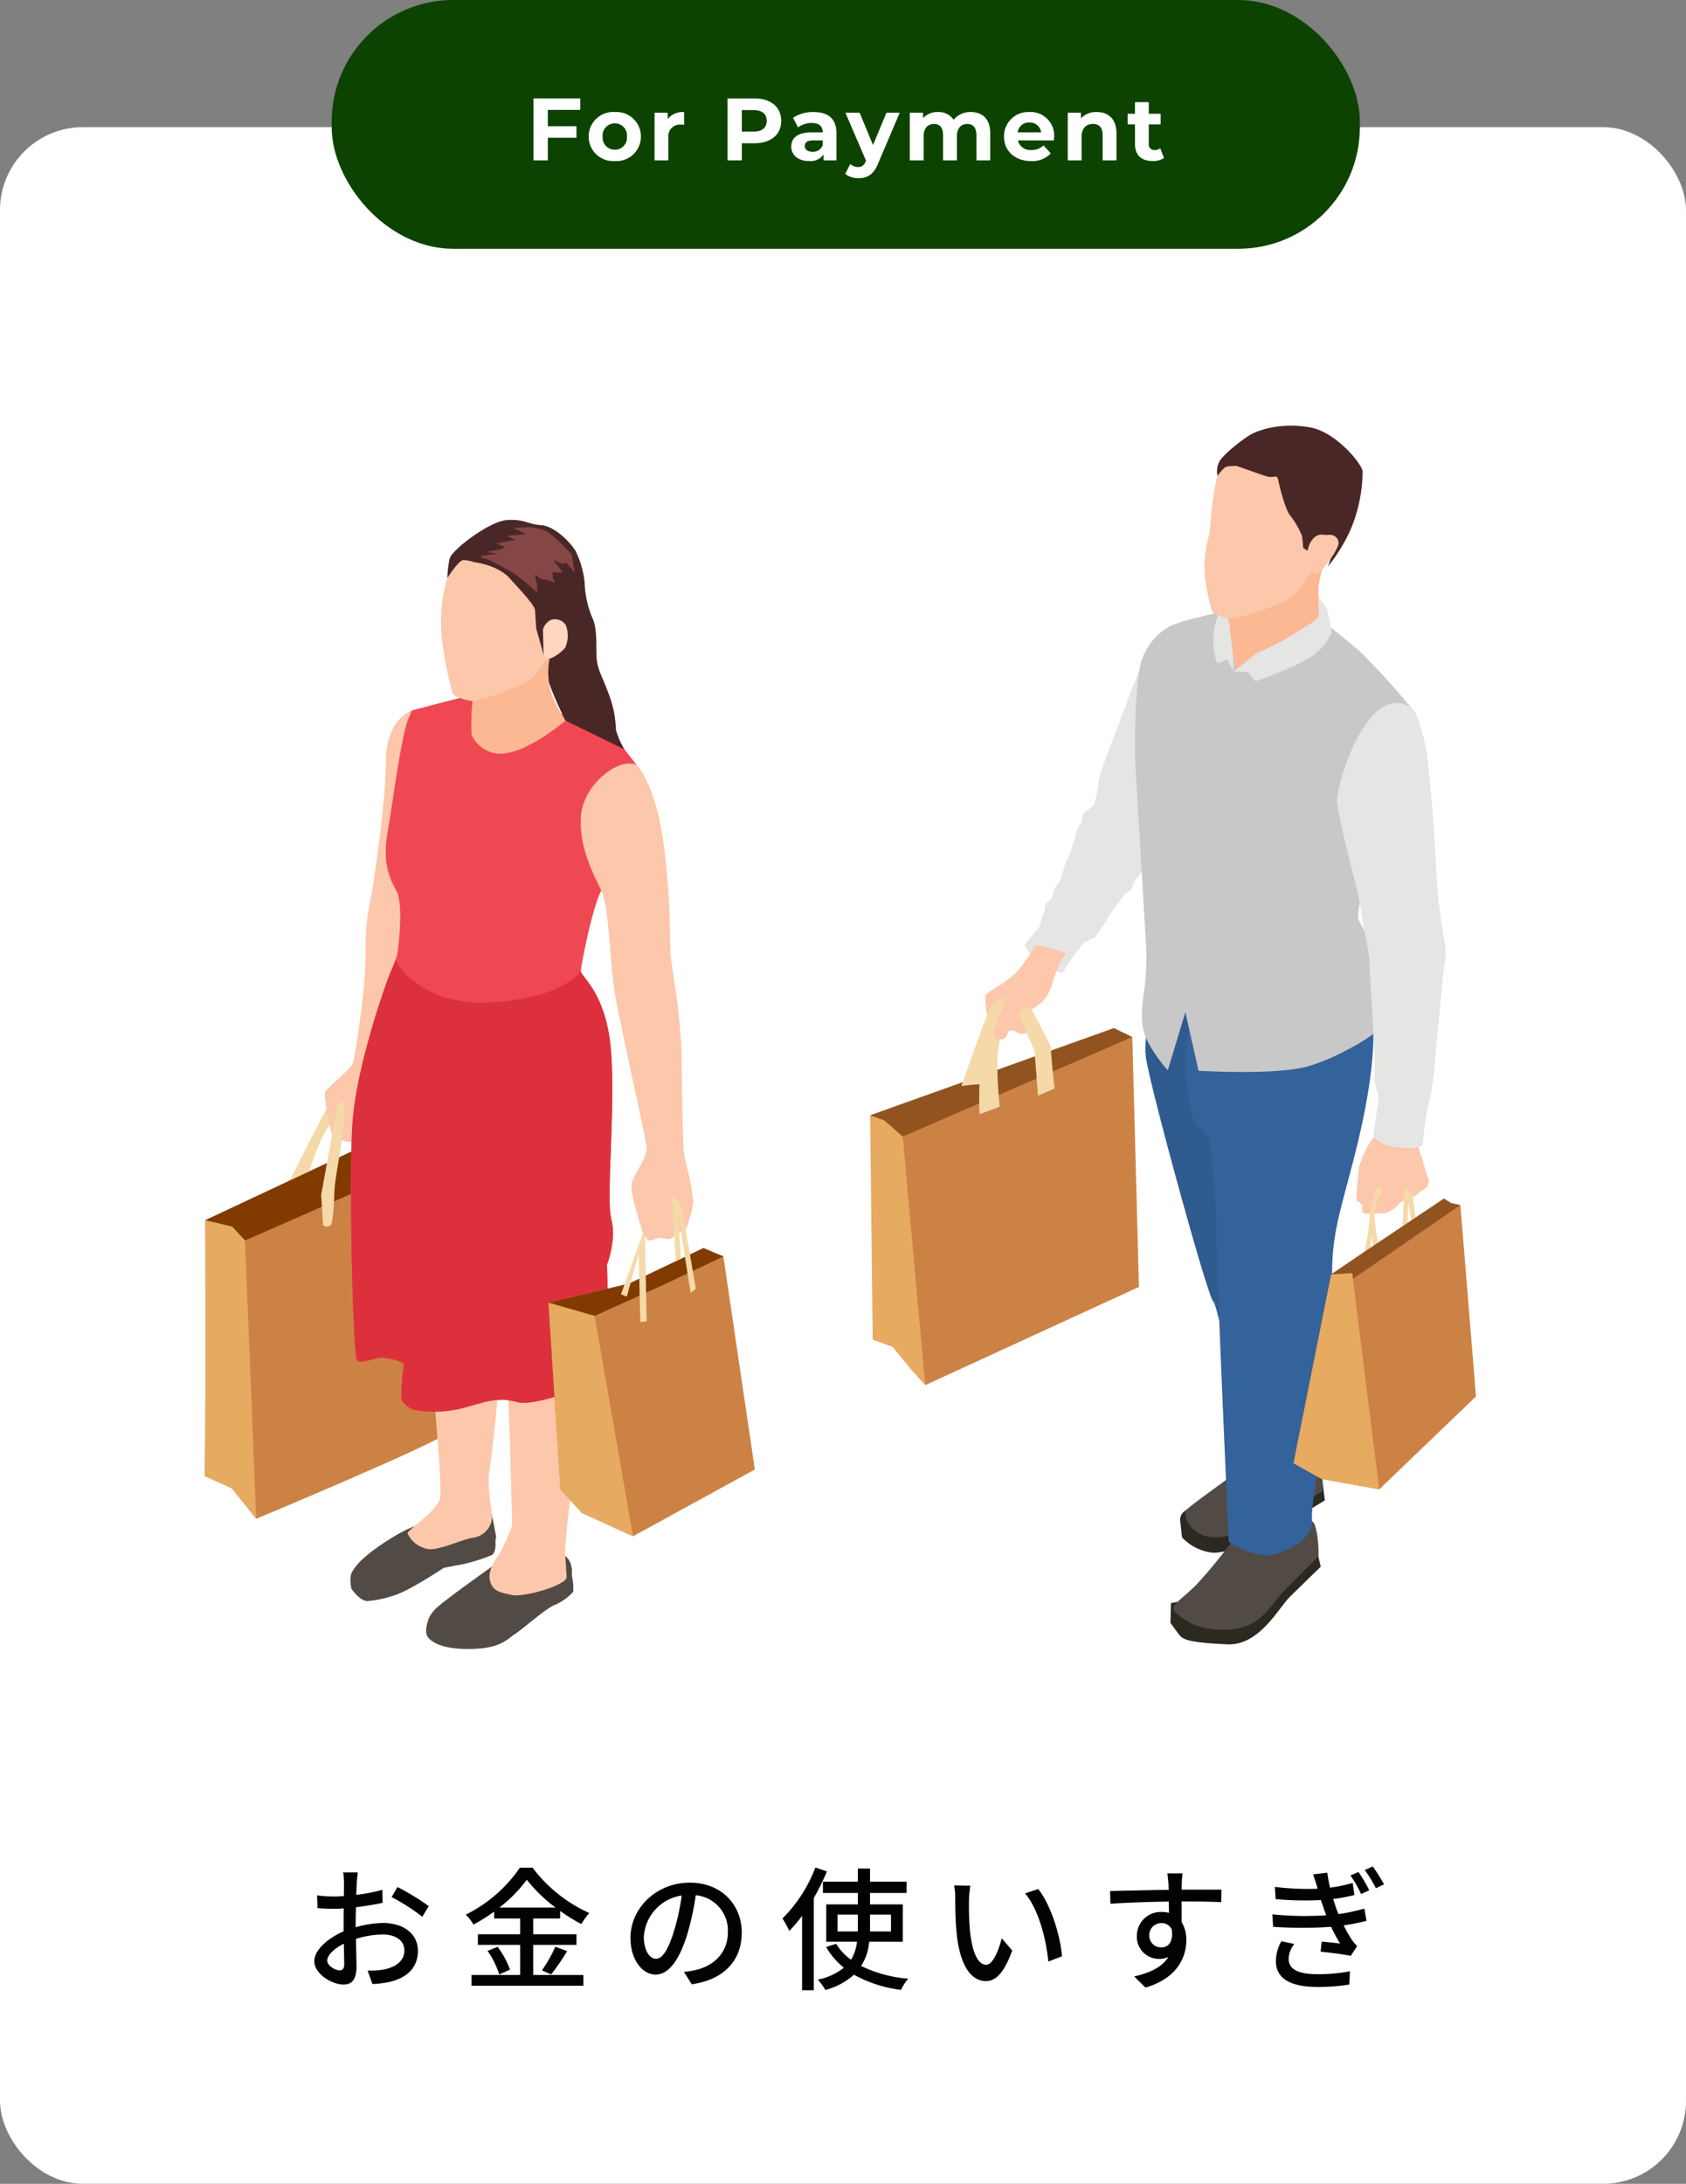 <svg height="395" viewBox="0 0 305 395" width="305" xmlns="http://www.w3.org/2000/svg"><rect x="0" y="0" width="305" height="395" fill="#808080" stroke="none"/><rect fill="#fff" height="372" rx="15" width="305" y="23"/><path d="m49.728 8.68h-2.64a15.605 15.605 0 0 1 .144 1.9c0 .432-.024 1.3-.024 2.376q-.9.072-1.656.072a24.247 24.247 0 0 1 -3.192-.192l.072 2.3c.792.072 1.7.12 3.168.12q.684 0 1.584-.072c-.024.912-.024 1.824-.024 2.664v1.488c-2.832 1.224-5.3 3.36-5.3 5.4 0 2.3 3.192 4.224 5.28 4.224 1.416 0 2.352-.744 2.352-3.288 0-.96-.072-2.976-.1-4.968a16.237 16.237 0 0 1 4.92-.792c2.184 0 3.84 1.032 3.84 2.88 0 2.016-1.752 3.072-3.768 3.456a12.658 12.658 0 0 1 -2.88.168l.864 2.448a18.654 18.654 0 0 0 3.048-.36c3.528-.84 5.184-2.832 5.184-5.688 0-3.072-2.688-4.992-6.264-4.992a18.747 18.747 0 0 0 -4.992.768v-.84c0-.864.024-1.824.048-2.784 1.656-.192 3.432-.48 4.824-.792l-.048-2.352a30.081 30.081 0 0 1 -4.728.912c.048-.864.072-1.632.1-2.208.044-.576.116-1.392.188-1.848zm7.172 2.64-1.056 1.824a34.763 34.763 0 0 1 5.548 3.556l1.176-1.92a42.981 42.981 0 0 0 -5.668-3.46zm-12.7 13.3c0-.96 1.248-2.184 3-3.048.024 1.56.072 2.952.072 3.72 0 .792-.336 1.1-.816 1.1-.808 0-2.248-.816-2.248-1.776zm31.136-9.58a25.707 25.707 0 0 0 4.964-5.04 26.847 26.847 0 0 0 5.208 5.04zm6.12 6.744h7.824v-1.92h-7.824v-2.856h4.872v-1.368a30.3 30.3 0 0 0 3.84 2.376 12.7 12.7 0 0 1 1.44-1.992 26.423 26.423 0 0 1 -10.272-8.208h-2.28a25.762 25.762 0 0 1 -9.792 8.5 8.649 8.649 0 0 1 1.392 1.8 33.743 33.743 0 0 0 3.744-2.356v1.248h4.7v2.856h-7.652v1.92h7.652v5.448h-8.8v1.944h20.228v-1.944h-9.072zm-8.256 1.08a15.633 15.633 0 0 1 2.112 4.272l1.944-.864a15.623 15.623 0 0 0 -2.232-4.128zm11.5 4.272a42.591 42.591 0 0 0 2.9-4.224l-2.136-.792a26.554 26.554 0 0 1 -2.424 4.272zm34.488-7.56c0-5.016-3.648-9.048-9.408-9.048-6.024 0-10.728 4.608-10.728 9.984 0 4.008 2.184 6.648 4.56 6.648s4.368-2.712 5.808-7.608a47.79 47.79 0 0 0 1.44-6.744 6.381 6.381 0 0 1 5.808 6.7c0 3.864-2.736 6.12-5.808 6.816a14.833 14.833 0 0 1 -2.136.336l1.416 2.256c5.828-.844 9.044-4.3 9.044-9.34zm-17.712.7a8.023 8.023 0 0 1 6.84-7.416 38.21 38.21 0 0 1 -1.32 6.192c-1.1 3.7-2.232 5.256-3.312 5.256-1.036-.008-2.212-1.276-2.212-4.036zm31.024-12.484a25.926 25.926 0 0 1 -5.952 9.216 14.891 14.891 0 0 1 1.224 2.256 24.383 24.383 0 0 0 2.328-2.736v13.464h2.112v-16.68a40.794 40.794 0 0 0 2.376-4.824zm4.008 11.568v-3.048h3.672v3.048zm9.672-3.048v3.048h-3.792v-3.048zm2.136 4.9v-6.748h-5.928v-2.064h6.624v-2.04h-6.624v-2.376h-2.208v2.376h-6.312v2.04h6.312v2.064h-5.712v6.744h5.568a7.959 7.959 0 0 1 -1.08 3.264 9.859 9.859 0 0 1 -2.688-2.88l-1.824.576a13.06 13.06 0 0 0 3.216 3.744 10.992 10.992 0 0 1 -4.728 2.16 9.528 9.528 0 0 1 1.368 1.872 12.66 12.66 0 0 0 5.184-2.76 23.3 23.3 0 0 0 8.5 2.736 9.744 9.744 0 0 1 1.316-2.02 23.778 23.778 0 0 1 -8.52-2.3 9.745 9.745 0 0 0 1.464-4.392zm12.22-10.132-2.928-.048a12.279 12.279 0 0 1 .192 2.256c0 1.44.024 4.32.264 6.432.648 6.312 2.88 8.616 5.3 8.616 1.752 0 3.24-1.416 4.752-5.52l-1.9-2.232c-.552 2.184-1.608 4.8-2.808 4.8-1.608 0-2.592-2.544-2.952-6.312a53.734 53.734 0 0 1 -.168-5.4 19.647 19.647 0 0 1 .248-2.592zm12.288.6-2.376.792c2.424 2.88 3.792 8.208 4.2 12.336l2.472-.96c-.312-3.888-2.088-9.384-4.296-12.168zm26.112-2.832h-2.76c.048.24.12.984.192 1.752.024.288.024.7.048 1.224-3.432.048-7.9.168-10.608.216l.072 2.3c2.976-.192 6.912-.336 10.56-.384 0 .7.024 1.416.024 2.04a4.8 4.8 0 0 0 -1.344-.168 4.334 4.334 0 0 0 -4.464 4.32 4.008 4.008 0 0 0 4.032 4.176 3.759 3.759 0 0 0 1.68-.36c-1.152 1.848-3.36 2.9-6.192 3.528l2.04 2.016c5.688-1.656 7.392-5.424 7.392-8.616a5.911 5.911 0 0 0 -.84-3.192c0-1.08 0-2.472-.024-3.768 3.48 0 5.76.048 7.176.12l.048-2.256h-7.2c0-.48 0-.912.024-1.2a13.987 13.987 0 0 1 .144-1.748zm-6.024 11.252a2.163 2.163 0 0 1 2.184-2.256 1.979 1.979 0 0 1 1.872 1.156c.312 2.256-.624 3.24-1.872 3.24a2.106 2.106 0 0 1 -2.184-2.14zm37.848-11.5-1.464.624a20.742 20.742 0 0 1 1.92 3.36l1.488-.672a28.684 28.684 0 0 0 -1.944-3.304zm2.568-1-1.44.648a23.583 23.583 0 0 1 2.016 3.288l1.464-.7a27.771 27.771 0 0 0 -2.04-3.236zm-10.028 3.816a.7.7 0 0 1 .048.216 49.307 49.307 0 0 1 -7.728-.336l.144 2.208a56.635 56.635 0 0 0 8.184.168c.168.5.36 1.056.576 1.68.12.36.264.72.384 1.08a58.846 58.846 0 0 1 -9.744-.168l.144 2.256a76.276 76.276 0 0 0 10.488 0 31.074 31.074 0 0 0 1.632 3.024c-.72-.1-2.184-.24-3.336-.36l-.192 1.824c1.7.192 4.1.456 5.448.768l1.172-1.776a7.035 7.035 0 0 1 -.96-1.128 22.584 22.584 0 0 1 -1.488-2.616 36.915 36.915 0 0 0 4.128-.816l-.384-2.232a31.8 31.8 0 0 1 -4.68 1.008q-.288-.684-.5-1.3c-.144-.456-.312-.936-.456-1.44a27.655 27.655 0 0 0 3.84-.72l-.312-2.184a25.2 25.2 0 0 1 -4.1.864 26.887 26.887 0 0 1 -.5-2.712l-2.568.312c.276.796.54 1.588.76 2.38zm-4.152 10.2-2.352-.48a7.412 7.412 0 0 0 -.984 3.624c.024 3.24 2.832 4.632 7.56 4.632a35 35 0 0 0 5.712-.432l.12-2.4a30.114 30.114 0 0 1 -5.856.528c-3.5 0-5.232-.888-5.232-2.784a4.547 4.547 0 0 1 1.028-2.688z" fill="#020202" transform="translate(15 330)"/><rect fill="#0d4300" height="45" rx="22" width="186" x="60"/><path d="m-48.032-9.12v-2.08h-8.468v11.2h2.6v-4.08h5.184v-2.08h-5.184v-2.96zm6.256 9.248a4.418 4.418 0 0 0 4.72-4.428 4.418 4.418 0 0 0 -4.72-4.432 4.431 4.431 0 0 0 -4.736 4.432 4.431 4.431 0 0 0 4.736 4.428zm0-2.048a2.184 2.184 0 0 1 -2.208-2.38 2.184 2.184 0 0 1 2.208-2.384 2.172 2.172 0 0 1 2.192 2.384 2.172 2.172 0 0 1 -2.192 2.38zm9.568-5.552v-1.136h-2.384v8.608h2.5v-4.064a2.115 2.115 0 0 1 2.288-2.4c.192 0 .352.016.56.032v-2.3a3.474 3.474 0 0 0 -2.964 1.26zm15.664-3.728h-4.848v11.2h2.592v-3.088h2.256c2.992 0 4.864-1.552 4.864-4.048 0-2.512-1.872-4.064-4.864-4.064zm-.144 6h-2.112v-3.888h2.112c1.584 0 2.384.72 2.384 1.952.004 1.216-.796 1.936-2.384 1.936zm10.864-3.536a6.617 6.617 0 0 0 -3.712 1.036l.9 1.744a4.139 4.139 0 0 1 2.48-.8c1.344 0 1.984.624 1.984 1.7h-1.988c-2.624 0-3.7 1.056-3.7 2.576 0 1.488 1.2 2.608 3.216 2.608a2.825 2.825 0 0 0 2.624-1.2v1.072h2.34v-4.912c0-2.608-1.52-3.824-4.144-3.824zm-.192 7.184c-.88 0-1.408-.416-1.408-1.04 0-.576.368-1.008 1.536-1.008h1.712v.88a1.839 1.839 0 0 1 -1.84 1.168zm13.376-7.056-2.432 5.84-2.416-5.84h-2.576l3.728 8.672-.032.08c-.332.768-.72 1.072-1.408 1.072a2.213 2.213 0 0 1 -1.408-.544l-.916 1.776a3.822 3.822 0 0 0 2.4.784c1.552 0 2.736-.624 3.568-2.7l3.892-9.14zm15.248-.128a3.871 3.871 0 0 0 -3.1 1.408 3.213 3.213 0 0 0 -2.832-1.408 3.486 3.486 0 0 0 -2.7 1.12v-.992h-2.392v8.608h2.5v-4.32c0-1.536.784-2.256 1.888-2.256 1.04 0 1.632.64 1.632 2.032v4.544h2.5v-4.32c0-1.536.784-2.256 1.9-2.256 1.008 0 1.632.64 1.632 2.032v4.544h2.5v-4.928c-.008-2.624-1.48-3.808-3.528-3.808zm15.092 4.464a4.261 4.261 0 0 0 -4.48-4.464 4.382 4.382 0 0 0 -4.596 4.436c0 2.56 1.936 4.432 4.912 4.432a4.508 4.508 0 0 0 3.552-1.392l-1.328-1.44a2.918 2.918 0 0 1 -2.16.832 2.3 2.3 0 0 1 -2.464-1.732h6.512c.016-.208.052-.48.052-.672zm-4.468-2.576a2.045 2.045 0 0 1 2.112 1.792h-4.244a2.038 2.038 0 0 1 2.132-1.792zm12.16-1.888a3.769 3.769 0 0 0 -2.848 1.136v-1.008h-2.384v8.608h2.5v-4.256c0-1.584.864-2.32 2.064-2.32 1.1 0 1.744.64 1.744 2.032v4.544h2.5v-4.928c-.008-2.624-1.544-3.808-3.576-3.808zm11.5 6.56a1.682 1.682 0 0 1 -1.008.32 1 1 0 0 1 -1.072-1.136v-3.508h2.148v-1.92h-2.144v-2.1h-2.5v2.1h-1.324v1.92h1.328v3.54c0 2.048 1.18 3.088 3.216 3.088a3.567 3.567 0 0 0 2.032-.544z" fill="#fff" transform="translate(153 29)"/><g transform="translate(100.9 -114.064)"><path d="m116.6 387.429-2.969-.181a1.96 1.96 0 0 0 -1.049 1.713l.346 3.186a8.963 8.963 0 0 0 5.512 2.763c3.319.257 11.168-3.894 11.168-3.894l9.167-5.58-.381-2.912-8.839.414z" fill="#2c2921"/><path d="m136.329 394.137c.339-.036 1.246 1.374 1.246 1.374l.448 1.94s-3.443 3.322-5.549 5.4-5.55 8.9-11.339 8.636-7.886-.626-8.687-1.684-1.61-2.2-1.61-2.2l.093-3.576 1.951-.349z" fill="#2c2921"/><path d="m103.939 301.636-44.862 15.084 7.387 47.89 38.673-17.772z" fill="#cc8245"/><path d="m103.939 301.636-3.331-1.619-44.1 15.772 5.9 3.86z" fill="#915421"/><path d="m62.412 319.652-3.335-2.93-2.57-.93.466 40.569 3.62 1.345 3.372 4.115 2.5 2.792z" fill="#e6aa60"/><path d="m76.307 315.605 3.625-1.353s-.753-7.394-.246-10.4 1.375-6.39 1.375-6.39l.521-2.159-.448-.686a29.767 29.767 0 0 0 -3.974 8.617c-1.26 4.803-.853 12.371-.853 12.371z" fill="#f5d9a9"/><path d="m84.436 284.958s1.322 2.671 2.859 3.6a5.96 5.96 0 0 0 .606.323 18.145 18.145 0 0 0 3.4 1.163l1.691-2.724 2.111-2.7 2.081-1.049 1.486-2.082 1.695-2.741 2.277-3.034s1.091-.667 1.2-.953.361-1.07.361-1.07l4.386-5.753s3.556-8.7 5.961-16.721c1.618-5.415 2.721-10.527 1.848-12.451-2.164-4.775-7.585-10.051-7.585-10.051s-2.281 2.546-5.45 11.262-5.363 13.75-5.519 15.544a26.12 26.12 0 0 1 -.846 4.19l-1.963 1.535-.3 1.679a2.621 2.621 0 0 0 -.86 1.531 40.95 40.95 0 0 1 -1.979 5.773c-.333.723-.975 3.052-.975 3.052l-1.06 1.558-.5 1.771-1.19 1.018a8.614 8.614 0 0 1 -.139 1.25 10.284 10.284 0 0 1 -.548 1.272 7.086 7.086 0 0 1 -.257 1.422c-.181.228-2.791 3.386-2.791 3.386z" fill="#e5e5e3"/><path d="m126.189 377.954s-12.4 8.842-12.557 9.294-.292 3 2.95 4.435 8.323-1.039 9.9-1.623a129.315 129.315 0 0 0 11.739-6.21c.364-.451.078-3.48-.23-4.707s-2.776-2.785-3.07-2.959-6.528-.115-6.528-.115z" fill="#524b45"/><path d="m110.255 290.33s-4.9 8.892-3.805 15.357 11.18 43.195 12.141 43.81 6.264 28.674 6.264 28.674.863 4.159 4.417 4.047 8.651-5.985 8.651-5.985-7.148-38.343-7.416-39.549-3.579-37.057-7.836-41.4-12.416-4.954-12.416-4.954z" fill="#305b8f"/><path d="m122.531 392.135a97.432 97.432 0 0 1 -7.085 8.656c-2.726 2.7-5.07 3.842-3.643 4.99s3.568 3.179 9.11 3.058 7.569-3.564 9.08-5.442 7.361-7.382 7.581-7.885-.17-6.128-1.116-6.244-13.927 2.867-13.927 2.867z" fill="#524b45"/><path d="m121.384 392.945s4.735 3.19 8.2 2.266a14.57 14.57 0 0 0 3.7-1.548c1.951-1.188 3.368-2.845 3.154-4.819-.338-3.118 4.823-30.149 3.845-40.835s1.917-16.026 4.917-29.309 2.27-19.251 2.27-19.251-1.672-.85-3.882-1.955c-4.13-2.065-10.118-5.026-10.5-4.985-.581.063-15.923-.468-18.378 5.981s-.3 16.206-.047 17.276 3.345 4.3 3.345 4.3 1.233 12.623 1.13 16.748 2.246 56.131 2.246 56.131z" fill="#34629b"/><path d="m105.912 300.256c.7 3.287 4.439 7.4 4.439 7.4l3.181-10.5 2.387 10.586s13.735.837 19.667-.761a36.19 36.19 0 0 0 7.1-2.964 32.337 32.337 0 0 0 6.08-3.886c-.029-.271.375-9.85-.016-12.135s-3.8-6.654-3.945-7.944.7-4.942 1.724-8.142a28.326 28.326 0 0 1 2.449-4.584c2.668-4.442 6.55-10.586 7.111-14.761.812-6.03-.6-8.943-1.315-10.007a132.7 132.7 0 0 0 -9.451-10.453c-1.818-1.69-5.353-4.44-7.3-5.93-.825-.629-1.368-1.037-1.368-1.037-.466-.35-3.533-.561-6.751-.678-3.868-.151-7.953-.175-7.953-.175s-.177.041-.493.108c-.974.226-3.233.745-5.418 1.3a32.4 32.4 0 0 0 -5.017 1.5 10.921 10.921 0 0 0 -5.706 7.494c-.984 4.841-.993 15.541-.784 18.673s1.757 29.5 1.937 32.434a49.9 49.9 0 0 1 -.224 6.125c.021.823-1.031 5.049-.334 8.337z" fill="#c8c8c8"/><path d="m78.162 299.2c.471.547 3.14 1.124 3.377 1.192s1.2.144 1.2.144a1.623 1.623 0 0 0 1.017.526 1.95 1.95 0 0 0 1-.108 8.13 8.13 0 0 0 .807-1.717.311.311 0 0 0 0-.061c0-.411-.071-2.324-.071-2.324l2.037-1.455a7.948 7.948 0 0 0 1.89-3.266 23.385 23.385 0 0 1 1.278-3.545 7.134 7.134 0 0 1 1.063-1.833c.625-.567-4.466-1.573-5.358-1.751a29.033 29.033 0 0 1 -3.4 4.9c-1.722 1.833-5.37 3.6-5.626 4.226a12.29 12.29 0 0 0 .786 5.072z" fill="#fcc7aa"/><path d="m82.419 294.619s-2.88-.42-4.034 1.581-5.354 14.3-5.354 14.3 1.441-.2 2.35-.255 1.672-.181 1.672-.181l2.972-12.638 1.948-1.017z" fill="#f5d9a9"/><path d="m84.788 294.957s4.612 8.37 4.459 8.66.613 7.34.613 7.34l-2.98 1.283-.646-8.159-3.7-8.423z" fill="#f5d9a9"/><path d="m83.452 296.972s-.981 2.758-1.448 3.084-.773 1.729-1.391 1.934-1.611-.1-1.67-.642l-.059-.542 1-3.034s1.193-2.9 1.679-4.335 1.968-2.1 3.549-2.267a1.538 1.538 0 0 1 1.575 2.3c-.547.883-.287 2.455-3.235 3.502z" fill="#fcc7aa"/><path d="m145.544 332.031a3.887 3.887 0 0 0 .041 1.241v.006a.4.4 0 0 0 .115.2c.3.242 3.569.024 4.166 0a7.062 7.062 0 0 0 2.515-1.853 4.942 4.942 0 0 1 2.024-.971 1.751 1.751 0 0 0 1.165-.642c.138-.29 1-.619 1.571-1.2a1.517 1.517 0 0 0 .276-1.709c-.173-.381-1.775-5.8-1.906-6.245a.192.192 0 0 1 -.009-.032s-2.832-3.248-4.11-2.786-2.208.283-3.665 1.67-2.651 5-2.752 5.335-.54 6-.54 6z" fill="#fcc7aa"/><path d="m148.522 328.691s-1.4 1.387-1.64 5.527a30.141 30.141 0 0 1 -1.314 7.275l1.4-.152.242-4.1 1.14 9.889 1.135-.718s-1.6-10.525-1.681-11.293a8.873 8.873 0 0 1 1.354-5.634c-.258-1.266-.636-.794-.636-.794z" fill="#f5d9a9"/><path d="m154.609 330.108 1.57 11.012-.653.3-1.651-9.742-.171 3.9-.858.094.294-6.982z" fill="#f5d9a9"/><path d="m161.434 332.23 1.853-.2 2.817 34.624-17.5 16.8-10.445-1.885-5.063-2.834 6.813-34.16 14.9-7.388z" fill="#cc8245"/><path d="m160.325 330.841 1.276.822 1.685.367-19.446 13.354-.114-1.039a34.734 34.734 0 0 1 -3.816.231c.079-.146 20.415-13.735 20.415-13.735z" fill="#915421"/><path d="m143.841 345.384 4.768 38.071-10.445-1.885-5.063-2.834 6.813-34.161 3.815-.231z" fill="#e6aa60"/><path d="m147.515 319.38s.748 1.839 4.633 2.241c.594.062 1.108.094 1.552.1 2.458.057 2.786-.57 2.786-.57a51.623 51.623 0 0 1 .912-6.77 55.861 55.861 0 0 0 1.266-7.7c-.047-.434 1.569-17.567 1.913-19.437s-1.185-6.73-1.609-14.842-.829-14.427-1.646-21.1c-.789-6.47-2.832-9.114-2.958-9.27l-.007-.01c-7.977-4.9-13.6 14.182-13.378 17.087s3.347 14.884 3.347 14.884.8 3.194.963 4.625 1.525 8.2 1.512 8.888 1 16.763.957 18.138a27.652 27.652 0 0 1 -.015 3.206 8.878 8.878 0 0 0 .709 3.215c.162.612-.937 7.315-.937 7.315z" fill="#e5e5e3"/><path d="m122.643 234.662c.3.609 1.334 1.32 6.827-.74s8.432-6.126 8.582-6.872a3.772 3.772 0 0 0 -.029-.869 27.54 27.54 0 0 1 -.373-6.176 30.615 30.615 0 0 1 2.03-7.035c-4.109-9.611-8.606-.482-8.606-.482l-7.82 8.134-1.795 1.868v1.91c0 1.47 0 3.314.019 3.713a55.09 55.09 0 0 0 1.165 6.549z" fill="#fbb893"/><path d="m121.463 226.707.647 5.546.167 3.266-1.194-2.2-1.771.74a11.221 11.221 0 0 1 -.612-5.648 10.044 10.044 0 0 1 1.619-4.679z" fill="#e5e5e3"/><path d="m122.275 235.519 4.261-3.4a39.555 39.555 0 0 0 6.151-3.068c2.3-1.553 4.655-2.7 4.906-3.449a15.343 15.343 0 0 0 0-3.454 16.149 16.149 0 0 1 1.554 2c.108.35.858 4.316.858 4.316a10.242 10.242 0 0 1 -3.934 4.536c-2.959 1.9-9.832 4.289-9.832 4.289l-1.419-1.7z" fill="#e5e5e3"/><path d="m123.281 195.41s-3.115.794-4.151 5.571-1.021 8.706-1.276 9.74a20.546 20.546 0 0 0 -.7 8.306 38.362 38.362 0 0 0 1.265 5.762s2.515 1.419 3.824 1.185 9.375-2.571 11.137-4.454 5.341-7.666 5.445-8.82 1.506-7.616-.686-10.121-8.879-9.371-14.858-7.169z" fill="#fcc7aa"/><path d="m122.822 198.34s3.043 1.087 5.084 1.781 2.12-.687 2.5 1.1 1.416 5.47 2.182 6.21a14.966 14.966 0 0 1 2.028 3.53c.075.266.24 2.214.24 2.214l.787.509s.541-3.442 3.21-2.862.441 5.759.441 5.759a32.005 32.005 0 0 0 4.045-6.519 27.594 27.594 0 0 0 2.261-10.762c-.142-1.31-4.745-7.075-9.5-7.931s-9.166.217-11.213 1.581-4.647 3.521-5.253 4.684a4.006 4.006 0 0 0 -.288 2.5s1.119-1.58 1.7-1.689a13 13 0 0 1 1.776-.105z" fill="#4a2727"/><path d="m135.769 216.962s.9 1.092 1.649.873 3.907-4.447 3.83-5.581-1.2-1.984-3.113-1.08-2.213 3.42-2.213 3.42z" fill="#fcc7aa"/><path d="m-63.756 334.768s.192 32.543 0 34.116 2.27 11.02 2.7 11.676 6.508 8.215 6.508 8.215 33.709-14.058 34.774-15.686-2.849-41.35-3.745-43.145-9.487-9.607-9.487-9.607z" fill="#cc8245"/><path d="m-56.569 338.439 2.021 50.336-4.37-5.468-4.982-2.241.14-12.181v-34.117l4.856 1.15z" fill="#e6aa60"/><path d="m-41.42 313.8-1.5 2.836-7.612 14.987 2.568-.559a34.407 34.407 0 0 0 2.544-2.719c.372-4.236 5.354-14.757 4.719-9.549-.034.294-.719-4.996-.719-4.996z" fill="#f5d9a9"/><path d="m-63.756 334.768 4.856 1.15 2.335 2.521 34-14.938-10.44-3.167z" fill="#813b01"/><path d="m-40.62 319.829a8.688 8.688 0 0 0 2.045.6 3.662 3.662 0 0 0 1.281.169c.007-.152 2.981-2.777 2.981-2.777s11.535-16.411 14.013-29.89a26.514 26.514 0 0 0 .462-4.288v-.006a17.564 17.564 0 0 0 -.088-2.282c-.426-4.085-.93-9.107-1.424-14.158-1.2-12.184-2.355-24.57-2.355-24.57l-2.683-.051s-4.62 1.384-4.707 9.147-1.843 19.13-2.352 22.6-1.429 6.164-1.327 12.3-1.952 18.622-2.248 19.665-4.544 4.387-5.005 5.218 1.097 8.051 1.407 8.323z" fill="#fcc7aa"/><path d="m-38.574 320.423a3.656 3.656 0 0 0 1.281.169c.007-.152 2.981-2.777 2.981-2.777s11.535-16.406 14.012-29.885q.27-2.194.462-4.289v-.006a17.743 17.743 0 0 0 -.089-2.282c-.426-4.085-.929-9.107-1.424-14.158a160.846 160.846 0 0 1 -6.334-20.845s-1.538 7.218-2.81 11.26 1.577 20 1.37 21.34-3.875-.026-2.984.818a15.829 15.829 0 0 1 2.807 4.459c.037.582-4.12 13.274-4.12 13.274l-2.295 10.63s-1.394 8.63-1.453 9.8-2.685 1.19-2.685 1.19-.445.436 1.281 1.302z" fill="#fcc7aa"/><path d="m-39.83 313.855.9-.716a15.318 15.318 0 0 1 .472 1.652c.019.292-.852 7.221-.852 7.221s-1.019 5.769-1.076 7.162-.2 5.935-.68 6.479-1.377.084-1.377.084l-.357-5.537z" fill="#f5d9a9"/><g fill="#524b45"><path d="m-23.488 389.608s-1.864-.173-5.9 2.231-7.378 5.056-7.939 6.944 1.189 3.336 2.2 3.953 5.043-.422 6.28-.891 8.44-5.221 8.44-5.221 6.43-.8 7.753-1.863a4.47 4.47 0 0 0 1.508-2.729l-.76-4.046-2.775-.9z"/><path d="m-11.946 397.452s-8.04 5.679-9.883 7.357-2 3.248-1.607 4.3 2.414 2.185 5.346 2.289a30.022 30.022 0 0 0 9.156-1.66c2.87-.867 7.1-6.122 7.1-6.122s3.656-2.465 3.942-2.581c0 0 1.408-3.892-.744-5.509s-13.31 1.926-13.31 1.926z"/><path d="m2.512 397.7a4.9 4.9 0 0 0 .128 1.76 11.007 11.007 0 0 1 .161 2.518 9.883 9.883 0 0 1 -3.26 2.36c-1.5.463-5.977 4.478-7.289 5.294s-2.443 2.569-7.773 2.693-7.25-1.217-7.963-2.121-.058-2.732-.058-2.732l12.751-6.93z"/><path d="m-11.3 392.688s.279 2.091-.635 2.661a33.281 33.281 0 0 1 -5.75 1.758c-.352.022-2.95.555-2.95.555s-6.38 4.264-9.039 4.994a20.438 20.438 0 0 1 -4.689 1.006c-1.383.089-2.96-2.223-2.96-2.223s-.512-2.085.189-3.136 15.982-4.134 15.982-4.134l9.928-1.753z"/></g><path d="m-12.3 399.808c.428 2.119 1.9 2.317 4.079 2.763 1.428.294 5.268-.579 7.7-1.629 1.269-.544 2.156-1.133 2.125-1.634l-.287-4.468c-.062-.967 1.3-16.171 3.11-21.452s-.891-13.882-.891-13.882l1.846-3.143s-.65.177-1.678.47v.007c-3.951 1.149-13.44 4.139-13 6.122.546 2.5 1 26.16 1.038 26.842s-2.284 5.411-2.284 5.411-2.188 2.479-1.758 4.593z" fill="#fcc7aa"/><path d="m-27.175 391.4a4.954 4.954 0 0 0 3.888 2.874c1.9.136 5.5-1.5 7.385-1.96a3.925 3.925 0 0 1 .672-.119 4.031 4.031 0 0 0 3.37-3.726c-.112-1.748-.943-5.578-.529-8.243s2.008-15.835 1.586-17.856c-.185-.878-2.024-1.625-4.049-2.2a52.407 52.407 0 0 0 -5.628-1.17l-2.036 6.273s1.6 17.248 1.258 19.61-5.954 5.937-5.917 6.517z" fill="#fcc7aa"/><path d="m-36.352 360.063c.528.692 2.159.013 3.619-.3a5.993 5.993 0 0 1 .886-.133 10.582 10.582 0 0 1 4.017 1.058.023.023 0 0 1 -.006.012 50.587 50.587 0 0 0 -.483 6.01c.1 1.6 2.344 2.365 2.344 2.365a20.944 20.944 0 0 0 9.9-.636c.78-.225 1.466-.41 2.076-.56a13.459 13.459 0 0 1 4.447-.631 16.084 16.084 0 0 1 2.351.446c2.523.569 8.527-1.571 8.527-1.571s.385-.282.993-.748c2.135-1.635 6.974-5.543 6.968-7.367 0-2.34-.39-15.185-.39-15.185s1.768-4.355.786-8.24.777-19.793-.051-30.415-5.544-13.468-5.462-14.49 1.817-10.43 3.545-14.2c.641-1.4 1.949-4.46 3.33-7.818 2.342-5.7 4.882-12.247 4.7-12.879-.28-1.006-3.7-5.174-3.7-5.174-1.618-2.054-10.7-6.186-10.7-6.186s-13.054-4.427-13.835-4.376-13.91 3.525-13.91 3.525l-.507 1.2c-1.449 3.311-2.84 15-3.847 20.622s.245 8.372 1.572 10.82.317 10.217.317 10.217a6.386 6.386 0 0 1 -.448 2.135c0 .006-.005.012 0 .018-.152.449-.359.971-.625 1.573-1.152 2.56-6.343 17.371-7.154 27.515s.102 42.557.74 43.393z" fill="#f04853"/><path d="m22.937 332.958-.6 3.841.216-.113z" fill="#f5d9a9"/><path d="m-36.352 360.064c.528.692 2.159.013 3.619-.3a5.993 5.993 0 0 1 .886-.133 10.582 10.582 0 0 1 4.017 1.058.023.023 0 0 1 -.006.012 50.691 50.691 0 0 0 -.485 6.016c.1 1.6 2.345 2.365 2.345 2.365a20.941 20.941 0 0 0 9.9-.636c.78-.225 1.466-.41 2.076-.56a13.459 13.459 0 0 1 4.447-.631 16.08 16.08 0 0 1 2.353.445c2.523.569 8.527-1.571 8.527-1.571s.385-.282.993-.748c2.136-1.635 6.974-5.543 6.968-7.367 0-2.34-.39-15.185-.39-15.185s1.768-4.355.787-8.24.777-19.793-.051-30.415-5.545-13.468-5.463-14.49c0 0-2.769 4.734-15.771 5.663s-17.869-7.265-17.714-7.755c-.151.449-.359.971-.624 1.573-1.152 2.56-6.343 17.371-7.154 27.515s.102 42.548.74 43.384z" fill="#dc313c"/><path d="m-1.088 230.52a29.714 29.714 0 0 0 -.553 6.567c.157 3.207 3.054 7.311 3.054 7.311s-6.146 5.269-10.784 5.908a5.721 5.721 0 0 1 -6.208-3.306 37.182 37.182 0 0 1 .164-6.152c.37-3.729-2.1-4.2-2.1-4.2z" fill="#fbb893"/><path d="m-16.225 213.406a10.69 10.69 0 0 0 -3.638 4.84 28.318 28.318 0 0 0 -1.1 11.4 70.847 70.847 0 0 0 1.952 9.892c.329.564 2.642 1.293 3.593 1.3s9.718-2.379 11.667-5.063 4.192-5.315 4.139-7.285-3.917-12.033-5.565-12.658a45.271 45.271 0 0 0 -6.845-1.827c-.802-.013-4.203-.599-4.203-.599z" fill="#fcc7aa"/><path d="m-15.125 215.749s4.2.462 6.4 2.88 4.56 4.972 4.612 5.773.216 3.35.216 3.35l1.367 4.811-.117-4.709 1.482 3.077-.326 2.269a13.96 13.96 0 0 0 -.106 4.337 56.464 56.464 0 0 0 3.012 6.863l10.644 5.216a15.144 15.144 0 0 1 -1.544-3.557 19.11 19.11 0 0 0 -1.2-6.211c-1.156-3.216-1.96-4.334-2.226-6.219s.218-5.716-.875-7.913a17.826 17.826 0 0 1 -1.344-6.13 16.158 16.158 0 0 0 -1.7-5.96c-1.137-1.755-3.868-4.432-6.216-4.574s-2.924-1.128-6.128-.923-9.964 5.392-10.375 6.954a16.748 16.748 0 0 0 -.419 3.534s2.044-3.272 2.924-3.256a7.283 7.283 0 0 1 1.919.388z" fill="#4a2727"/><path d="m-12.446 215.309s3.681 1.909 4.8 2.665a45.048 45.048 0 0 1 3.81 3.168c.209.23.1-1.42.1-1.42l-.232-.57-.124-1.174.977.786 1.332.248 1.248.456-.344-.807-.057-.886.082-.237 1.714.122-.811-1.252s-1.356-1.418-.5-.916a4.885 4.885 0 0 0 1.792.589l-.028-.437 1.729 1.876s-.423-2.788-.545-3.171a29.435 29.435 0 0 0 -4.41-4.153 9.39 9.39 0 0 0 -3.64-.79l-2.494.16 2.362 1.116-1.7.158-1.845.119 1.61.774a12.915 12.915 0 0 0 -1.447.239c-.431.125-2.072.377-2.072.377l1.552.632-.415.367-3.011.565 2.172.311-3.125.4.316.37z" fill="#854646"/><path d="m-2.646 227.854a2.777 2.777 0 0 1 1.393-1.66 2.309 2.309 0 0 1 2.692.923 5.249 5.249 0 0 1 -.1 4.1c-.5.691-2.432 2.169-3.17 1.977s-.756-1.616-.763-1.725-.052-3.615-.052-3.615z" fill="#ffd6bf"/><path d="m7.883 275.135c1.388 2.859 1.586 12.768 2.3 17.741s5.637 26.3 5.87 28.48-2.223 4.822-2.641 6.7c-.272 1.234.559 4.247 1.169 6.278v.011c.32 1.062.576 1.853.583 1.981a4.046 4.046 0 0 0 .611 1.23l.3.466.247.382s.685.1.823-.052a6.8 6.8 0 0 1 1.383-.416l.1-.024a2.359 2.359 0 0 0 .4.126 4.965 4.965 0 0 0 .932.127 1.3 1.3 0 0 0 .9-.315 1.7 1.7 0 0 0 .412-.5l1.07-.554.215-.113.651-.335c.02-.054.034-.108.054-.156a26.071 26.071 0 0 0 1.246-4.654 47.4 47.4 0 0 0 -1.135-6.28.06.06 0 0 0 -.008-.029c-.268-1.253-.5-2.284-.557-2.649-.168-1.066-.288-9.048-.4-16.938s-1.728-16.268-1.971-18.5.145-9.954-1.327-20.682-4.862-14.043-4.862-14.043a2.862 2.862 0 0 0 -1.063-.242c-3.417-.19-8.586 4.394-8.989 9.422-.443 5.591 2.293 10.679 3.687 13.538z" fill="#fcc7aa"/><path d="m23.809 332.025a13.466 13.466 0 0 1 -.545 4.171 26.072 26.072 0 0 0 1.246-4.654 47.237 47.237 0 0 0 -1.136-6.28c.037.477.455 6.338.435 6.763z" fill="#fcc7aa"/><path d="m21.153 333.558-.292 4.295a1.728 1.728 0 0 0 .412-.5z" fill="#fad3be"/><path d="m18.691 334.3s0 2.416-.165 3.637l.1-.024a2.324 2.324 0 0 0 .4.126l.287-2.271z" fill="#fcc7aa"/><path d="m14.58 334.332v.011c.32 1.062.576 1.853.583 1.981a4 4 0 0 0 .611 1.23l.3.466s-.146-4.086-.271-4.224-1.021-3.421-1.021-3.421-.133 2.057-.202 3.957z" fill="#fcc7aa"/><path d="m26.354 339.806 3.607 1.523 5.691 38.536-22.039 12.073-9.241-4.216-3.879-4.235-2.17-33.787 14.6-3.472z" fill="#cc8245"/><path d="m29.961 341.329-11.04 5.225-12.252 5.533-8.344-2.387 14.6-3.472 13.432-6.419z" fill="#813b01"/><path d="m22.787 334.38 2.192 12.794-.946.752-2.28-14.456.532 8.278-.918.438-.74-11.472s1.362-.884 2.16 3.666z" fill="#f5d9a9"/><path d="m13.613 391.938-6.946-39.854-8.343-2.384 2.17 33.789 3.879 4.235z" fill="#e6aa60"/><path d="m15.446 337.033-4.008 11.14 1.05.42 2.154-7.791.284 12.364 1.149-.074-.3-15.531z" fill="#f5d9a9"/></g></svg>